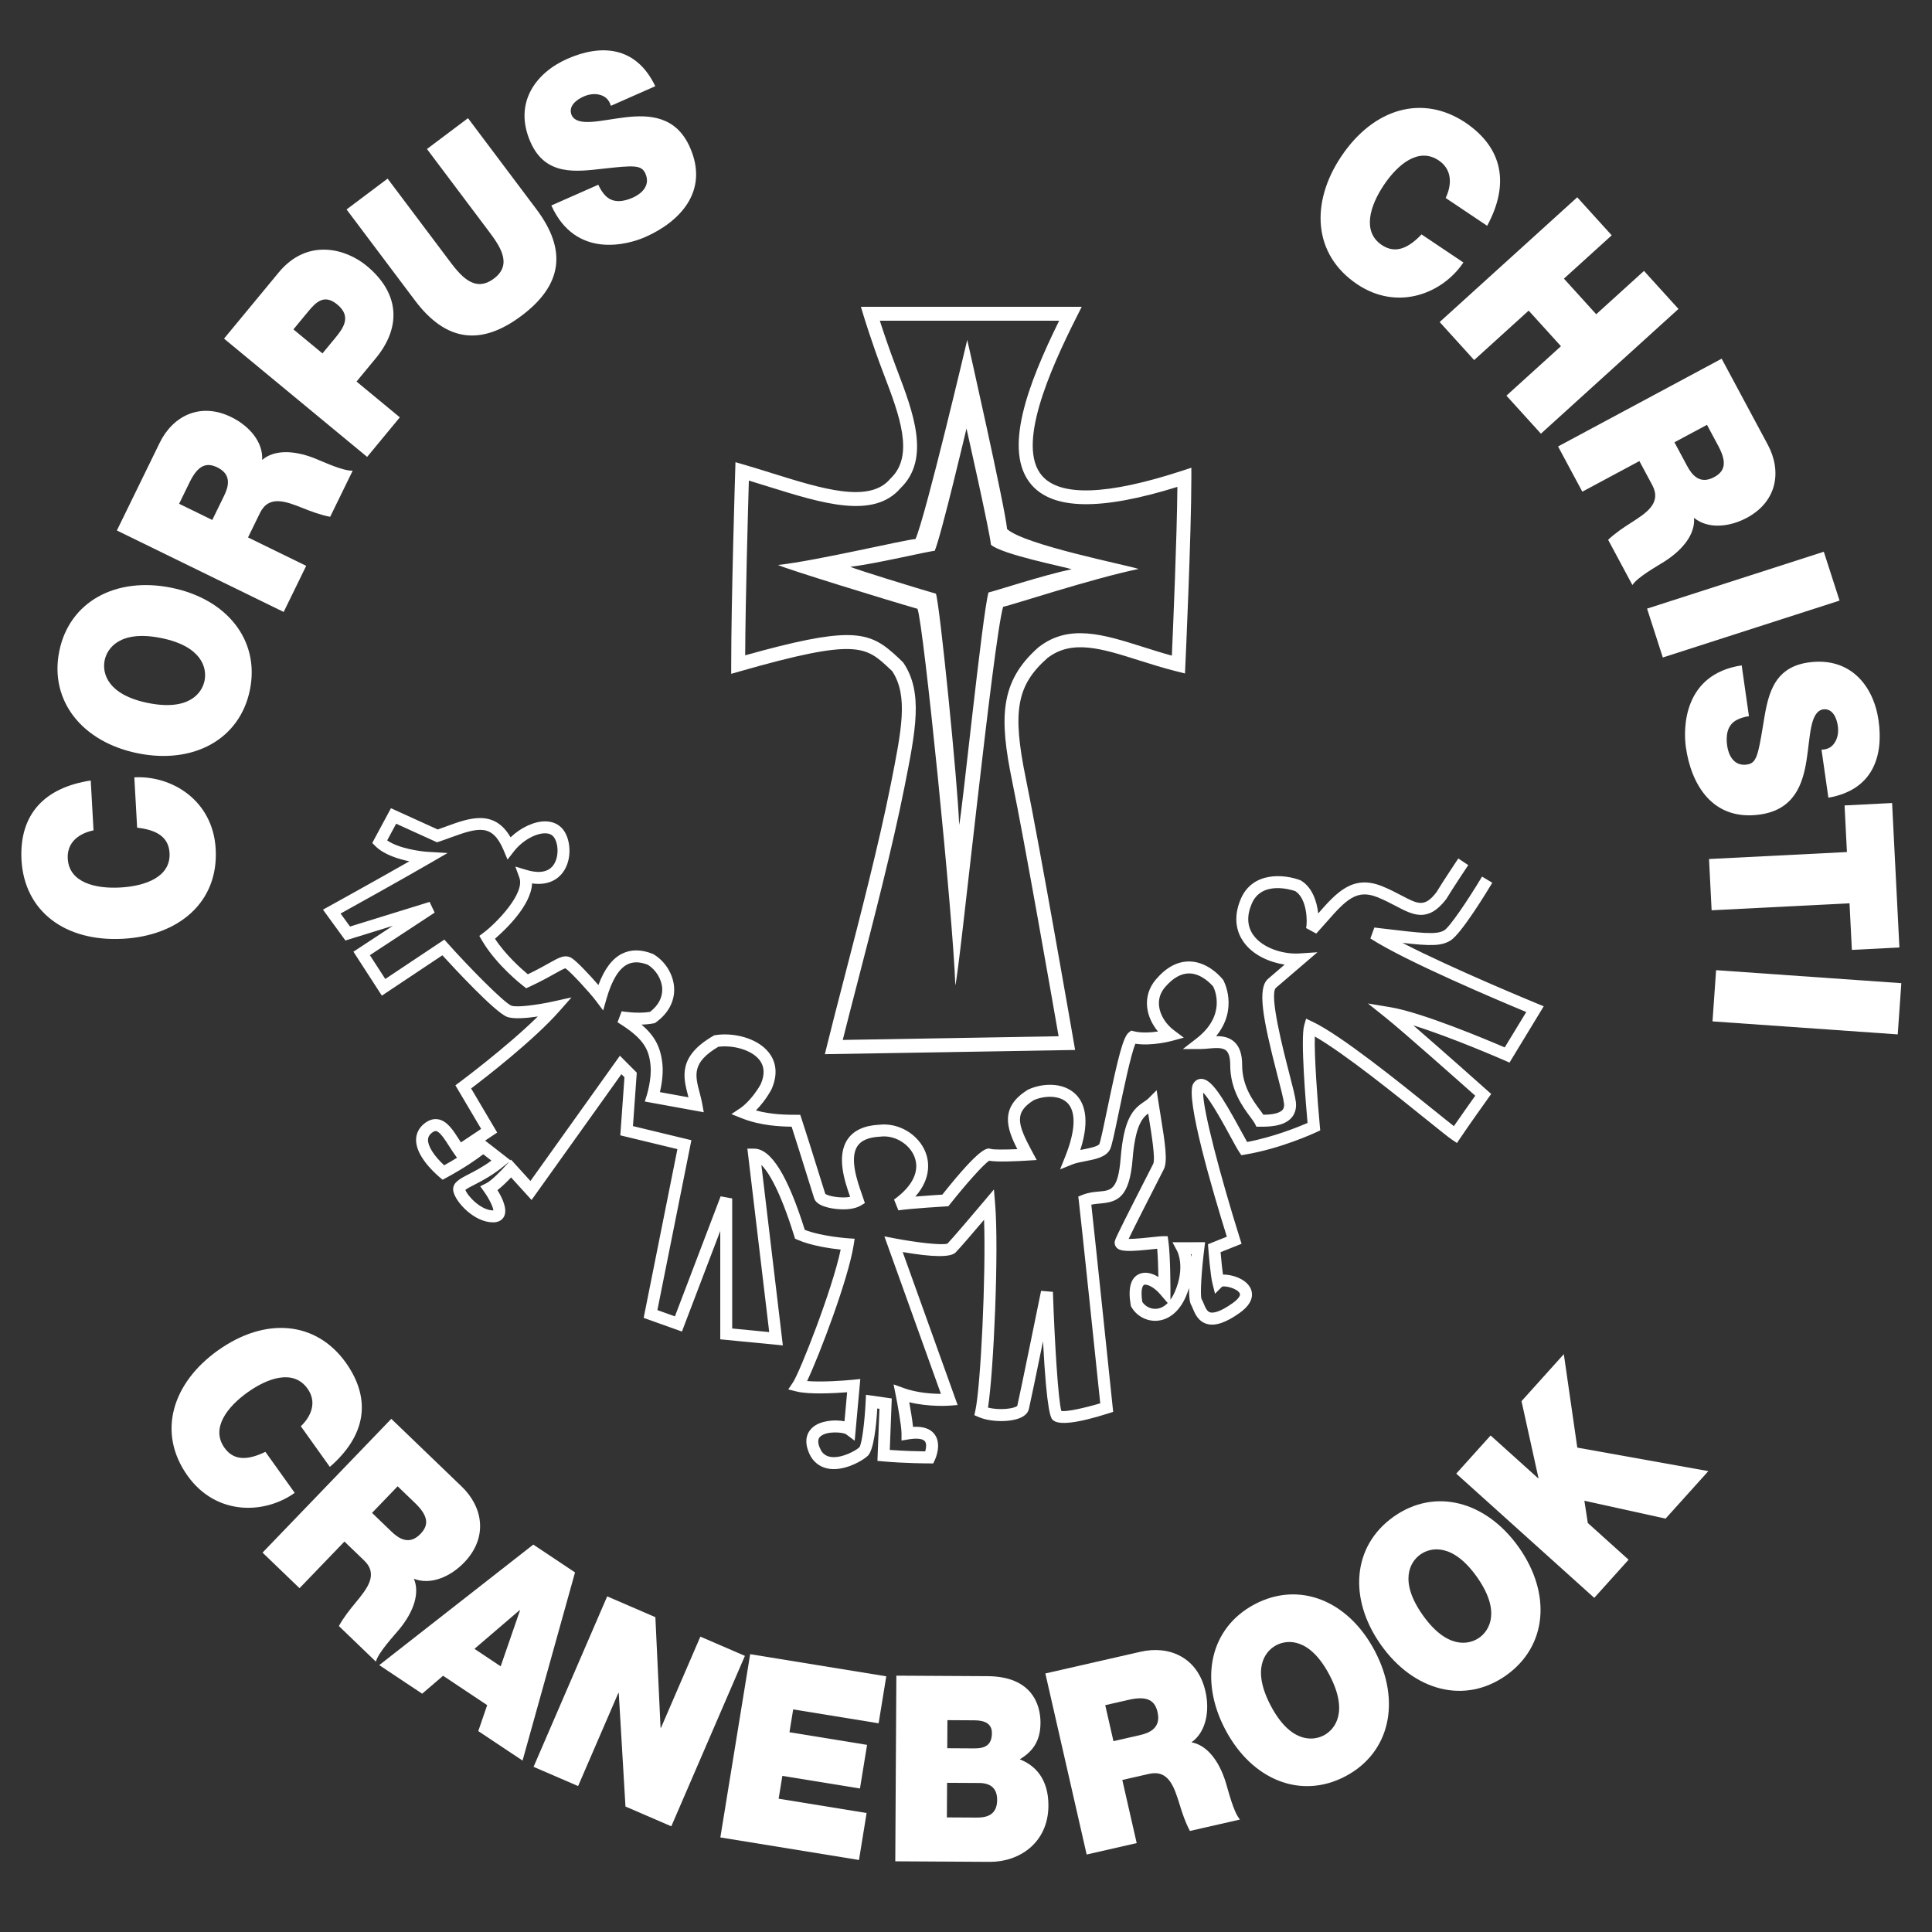 <?xml version="1.0" encoding="utf-8"?>
<!-- Generator: Adobe Illustrator 29.2.0, SVG Export Plug-In . SVG Version: 9.03 Build 55982)  -->
<svg version="1.1" xmlns="http://www.w3.org/2000/svg" xmlns:xlink="http://www.w3.org/1999/xlink" x="0px" y="0px"
	 viewBox="0 0 1200 1200" style="enable-background:new 0 0 1200 1200;" xml:space="preserve">
<rect x="0" y="0" width="1200" height="1200" fill="#333333" stroke="none"/>
<style type="text/css">
	.st0{fill:#FFFFFF;}
</style>
<g id="Layer_3">
</g>
<g id="Layer_2">
</g>
<g id="Layer_1">
	<path class="st0" d="M58.09,515.75c-4.16,0.81-16.74,4.42-16,17.59c0.84,14.9,17.23,18.77,32.71,17.9
		c15.48-0.87,31.34-6.55,30.51-21.45c-0.6-10.71-9.22-14.43-20.13-15.71l-1.75-31.25c23.22-1.3,48.85,14.24,50.54,44.48
		c1.88,33.42-23.35,53.86-57.38,55.77c-36.29,2.04-61.47-17.16-63.25-48.99c-1.43-28.37,14.3-44.93,43.02-49.3L58.09,515.75z"/>
	<path class="st0" d="M36.81,404.51c6.23-30.83,35.09-46.43,69.6-39.46c34.52,6.97,55.05,32.56,48.83,63.38
		c-6.23,30.83-35.09,46.43-69.6,39.46C51.12,460.93,30.59,435.34,36.81,404.51z M127.06,422.74c1.61-7.96-1.78-21.36-26.96-26.44
		c-25.17-5.09-33.5,5.95-35.11,13.9c-1.61,7.95,1.78,21.35,26.96,26.44C117.13,441.73,125.45,430.7,127.06,422.74z"/>
	<path class="st0" d="M72.59,329.49l26.64-54.55c7.95-16.27,24.83-25.44,44.42-15.88c10.74,5.24,19.89,15.2,19.17,26.62
		c7.15-6.18,19.08-6.32,32.51-1.05c5.27,2.09,17.67,7.98,23.73,7.72l-13.99,28.64c-5.92-1.12-11.55-3.22-17.11-5.45
		c-10.25-4.04-20.93-8.29-26.47,3.04l-7.44,15.23l36.13,17.65l-13.99,28.64L72.59,329.49z M131.85,322.96l7.31-14.97
		c2.61-5.34,5.15-13.12-4.13-17.66c-6.53-3.19-11.89-1.78-17.23,9.16l-6.55,13.41L131.85,322.96z"/>
	<path class="st0" d="M139.15,210.32l33.97-41.1c17.91-21.67,41.87-14.65,54.56-4.16c21.54,17.8,20.91,39.09,5.77,57.41l-12,14.52
		l26.89,22.23l-20.31,24.57L139.15,210.32z M200.29,219.5l7.85-9.49c5.26-6.37,10.3-13.48,1.34-20.89
		c-8.09-6.69-13.21-1.52-18.19,4.52l-9.05,10.95L200.29,219.5z"/>
	<path class="st0" d="M333.18,129.96c19.21,25.56,16.04,47.14-9.22,66.13c-25.25,18.98-46.99,16.12-66.2-9.44l-42.5-56.55
		l25.49-19.16l37.75,50.22c7.08,9.42,15.91,21.17,28.31,11.85c12.05-9.06,3.22-20.8-3.87-30.23l-37.75-50.22l25.49-19.16
		L333.18,129.96z"/>
	<path class="st0" d="M371.62,114.74c1.17,2.66,2.62,4.85,4.13,6.48c4.93,5.42,11.88,3.94,17.31,1.53
		c4.77-2.11,11.28-7.1,7.82-14.93c-2.41-5.47-7.18-5.13-25.77-3.1c-17.07,1.89-36.19,4.86-45.59-16.41
		c-10.77-24.38,3.29-43.13,22.78-51.74c20.55-9.08,42.56-8.38,54.71,16.97l-27.58,12.18c-1.23-4.22-4-6.18-7.17-6.9
		c-3.23-0.87-6.88-0.14-9.79,1.15c-3.98,1.76-9.95,5.81-7.34,11.72c3.86,7.3,18.1,2.95,33.32,1.17
		c15.22-1.78,31.54-0.69,40.09,18.67c12.14,27.48-6.62,46.36-27.7,55.67c-10.74,4.74-43.25,13.99-58.4-19.58L371.62,114.74z"/>
	<path class="st0" d="M897.93,122.97c1.86-3.81,6.56-16.02-4.39-23.37c-12.39-8.31-25.36,2.44-34,15.32
		c-8.64,12.88-13.67,28.96-1.27,37.27c8.91,5.97,17.07,1.34,24.67-6.6l26,17.44c-12.96,19.32-40.8,30.4-65.96,13.53
		c-27.8-18.65-28.9-51.09-9.91-79.4c20.25-30.19,50.74-38.71,77.22-20.95c23.5,15.96,27.23,38.49,13.41,64.04L897.93,122.97z"/>
	<path class="st0" d="M979.64,122.54l21.42,23.62l-29.68,26.91l20.05,22.11l29.68-26.91l21.42,23.62l-85.44,77.48l-21.42-23.62
		l33.86-30.71l-20.05-22.11l-33.86,30.71l-21.42-23.62L979.64,122.54z"/>
	<path class="st0" d="M1069.35,222.79l28.7,53.51c8.56,15.96,6.14,35.02-13.07,45.33c-10.53,5.65-23.96,7.26-32.8,0
		c0.84,9.42-6.02,19.18-18.14,27c-4.78,3.06-16.8,9.67-20.13,14.75l-15.07-28.1c4.37-4.15,9.36-7.49,14.42-10.7
		c9.27-5.96,18.96-12.14,13-23.26l-8.01-14.94l-35.44,19.01l-15.07-28.09L1069.35,222.79z M1040.02,274.71l7.88,14.69
		c2.81,5.24,7.64,11.85,16.75,6.97c6.4-3.44,8.39-8.61,2.64-19.34l-7.05-13.15L1040.02,274.71z"/>
	<path class="st0" d="M1132.8,342.69l9.78,30.35l-109.78,35.34l-9.78-30.35L1132.8,342.69z"/>
	<path class="st0" d="M1086.3,444.84c-2.88,0.41-5.38,1.21-7.35,2.22c-6.55,3.28-7,10.37-6.16,16.25
		c0.74,5.16,3.78,12.78,12.26,11.57c5.92-0.85,6.88-5.52,9.95-23.96c2.8-16.94,5.11-36.15,28.14-39.44
		c26.39-3.77,40.63,14.84,43.65,35.92c3.18,22.24-3.45,43.24-31.15,48.07l-4.27-29.84c4.4-0.04,7.03-2.17,8.58-5.03
		c1.71-2.88,2-6.58,1.55-9.74c-0.62-4.3-2.9-11.15-9.3-10.24c-8.07,1.74-7.74,16.62-10.15,31.75c-2.41,15.13-7.87,30.55-28.82,33.54
		c-29.74,4.25-42.84-18.91-46.1-41.72c-1.66-11.62-1.76-45.42,34.66-50.91L1086.3,444.84z"/>
	<path class="st0" d="M1147.16,529.22l-1.47-28.95l29.52-1.5l4.54,89.73l-29.52,1.49l-1.46-28.94l-85.65,4.34l-1.61-31.84
		L1147.16,529.22z"/>
	<path class="st0" d="M1180.95,610.67l-2.23,31.81l-115.05-8.08l2.23-31.81L1180.95,610.67z"/>
	<path class="st0" d="M186.86,885.88c3.08-2.91,11.78-12.69,4.11-23.42c-8.68-12.15-24.6-6.65-37.22,2.37
		c-12.62,9.02-22.98,22.3-14.31,34.44c6.23,8.73,15.51,7.26,25.41,2.5l18.2,25.47c-18.93,13.52-48.89,14.09-66.5-10.55
		c-19.46-27.24-9.07-58,18.66-77.81c29.57-21.13,61.12-18.38,79.65,7.57c16.38,23.21,11.94,45.62-9.99,64.67L186.86,885.88z"/>
	<path class="st0" d="M243.04,881.26l43.76,42.1c13.06,12.56,16.61,31.44,1.49,47.15c-8.29,8.61-20.57,14.27-31.22,10.08
		c3.69,8.71,0.16,20.1-8.97,31.27c-3.61,4.37-13.02,14.37-14.63,20.22l-22.98-22.11c2.88-5.29,6.61-10,10.44-14.61
		c6.99-8.52,14.31-17.38,5.23-26.12l-12.22-11.76l-27.89,28.98l-22.98-22.1L243.04,881.26z M231.08,939.68l12.01,11.56
		c4.28,4.12,10.91,8.93,18.08,1.48c5.04-5.24,5.34-10.78-3.43-19.21l-10.76-10.35L231.08,939.68z"/>
	<path class="st0" d="M331.23,959.38l25.93,17.28l-32.59,116.87l-27.5-18.32l5.52-16.12l-27.38-18.24l-13,11.14l-26.65-17.76
		L331.23,959.38z M310.98,1034.98l11.99-34.72l-0.24-0.16l-28.03,24.03L310.98,1034.98z"/>
	<path class="st0" d="M377.14,991.53l29.93,12.93l3.21,68.6l0.27,0.12l24.46-56.64l27.67,11.95l-45.72,105.87l-28.47-12.3
		l-4.16-70.42l-0.27-0.11l-24.98,57.83l-27.67-11.95L377.14,991.53z"/>
	<path class="st0" d="M465.94,1027.44l84.54,13.75l-4.75,29.18l-53.07-8.63l-2.31,14.19l48.2,7.84l-4.41,27.1l-48.2-7.84
		l-2.31,14.18l54.64,8.89l-4.74,29.17l-86.11-14.01L465.94,1027.44z"/>
	<path class="st0" d="M556.74,1040.78l56.66,0.32c27.25,0.15,32.94,17.31,32.87,29.1c-0.07,11.63-5.18,17.9-12.88,22.54
		c9.25,3.61,17.9,11.89,17.8,28.85c-0.14,23.1-18.17,34.95-36.43,34.84l-58.69-0.34L556.74,1040.78z M588.12,1128.83l18.69,0.1
		c6.67,0.04,12.47-2.03,12.53-10.91c0.04-6.79-3.56-10.52-11.09-10.57l-20-0.11L588.12,1128.83z M588.36,1085.86l16.81,0.1
		c6.67,0.04,10.88-2.04,10.92-9.47c0.03-5.82-4.3-7.94-10.82-7.97l-16.81-0.1L588.36,1085.86z"/>
	<path class="st0" d="M649.29,1039.42l59.19-13.5c17.66-4.03,35.4,3.36,40.25,24.63c2.66,11.65,0.66,25.03-8.69,31.63
		c9.3,1.69,16.9,10.89,21.23,24.65c1.68,5.41,4.87,18.77,8.89,23.32l-31.08,7.09c-2.84-5.31-4.74-11.01-6.49-16.74
		c-3.29-10.51-6.69-21.5-18.98-18.7l-16.53,3.77l8.94,39.21l-31.08,7.09L649.29,1039.42z M691.58,1081.46l16.25-3.7
		c5.79-1.32,13.45-4.23,11.15-14.3c-1.61-7.09-6.08-10.38-17.95-7.67l-14.55,3.32L691.58,1081.46z"/>
	<path class="st0" d="M779.31,996.43c27.82-14.67,58.16-2.19,74.58,28.95c16.43,31.14,9.59,63.23-18.22,77.9
		c-27.82,14.67-58.15,2.18-74.58-28.95C744.66,1043.19,751.5,1011.1,779.31,996.43z M822.26,1077.86
		c7.18-3.79,15.42-14.89,3.44-37.6c-11.98-22.72-25.79-22.19-32.97-18.4c-7.18,3.78-15.42,14.88-3.43,37.6
		C801.27,1082.18,815.08,1081.65,822.26,1077.86z"/>
	<path class="st0" d="M865.61,942.05c25.65-18.17,57.37-9.76,77.72,18.97c20.35,28.73,17.77,61.43-7.89,79.61
		c-25.65,18.17-57.37,9.76-77.72-18.97C837.38,992.93,839.96,960.23,865.61,942.05z M918.83,1017.17
		c6.62-4.69,13.34-16.77-1.51-37.73c-14.85-20.95-28.47-18.62-35.09-13.93c-6.62,4.69-13.34,16.77,1.51,37.72
		C898.59,1024.19,912.21,1021.86,918.83,1017.17z"/>
	<path class="st0" d="M904.51,915.29l21.33-23.69l29.53,26.59l0.19-0.22l-10.52-47.69l26.28-29.19l8.37,58.05l81.4,14.6l-26.57,29.5
		l-50.43-11.09l2.13,13.81l25.33,22.81l-21.33,23.69L904.51,915.29z"/>
	<path class="st0" d="M512.34,654.77l1.34-5.46c2.82-11.49,6.56-25.94,10.52-41.23c9.66-37.31,21.69-83.75,29.03-120.66
		c6.86-34.46,10.99-55.24,0.92-70.57l-1.64-1.54c-14.8-13.88-20.33-19.08-92.83,1.64l-5.52,1.58v-5.74
		c0-39.21,2.45-119.35,2.48-120.15l0.17-5.58l5.36,1.56c5.86,1.7,11.8,3.55,17.54,5.35c31,9.68,60.27,18.81,73.21,3.45l0.33-0.35
		c14.89-14.18,5.24-39.53-4.09-64.04l-0.69-1.81c-7.06-18.57-12.01-34.9-12.06-35.07l-1.69-5.58h137.14l-3.16,6.28
		c-16.87,33.45-37.45,80.07-21.54,98.57c11.33,13.18,40.65,12.16,87.13-3.04l5.68-1.86v5.97c0,35.57-3.68,115.7-3.72,116.51
		l-0.24,5.29l-5.13-1.28c-8.26-2.07-15.99-4.51-23.46-6.87c-23.25-7.36-41.63-13.17-56.86-1.41
		c-19.12,16.92-21.99,33.07-13.37,74.98c8.58,41.65,29.51,162.24,29.72,163.46l0.86,4.98L512.34,654.77z M526.06,394.46
		c15.6,0,22.73,5.48,32.38,14.53l2.63,2.61c12.43,18.37,7.76,41.8,0.71,77.27c-7.44,37.39-19.5,83.96-29.19,121.38
		c-3.35,12.93-6.54,25.25-9.14,35.67l134.07-2.29c-4.06-23.27-21.25-121.53-28.8-158.21c-8.14-39.56-7.79-62.12,16.22-83.31
		l0.21-0.17c18.83-14.65,40.17-7.9,64.89-0.09c5.76,1.82,11.67,3.69,17.82,5.38c0.77-17.42,3.15-73.19,3.44-104.82
		c-47.5,14.79-77.19,14.33-90.69-1.37c-17.99-20.94-2.13-62.52,17.25-101.84H546.47c2.02,6.27,5.63,17.13,10.11,28.91l0.68,1.8
		c9.82,25.82,20.95,55.07,2.13,73.23c-16.69,19.53-48.55,9.58-82.26-0.94c-3.94-1.23-7.98-2.49-12-3.71
		c-0.53,17.92-2.12,74.49-2.29,108.54C494.08,398.28,513.03,394.46,526.06,394.46z"/>
	<path class="st0" d="M625.53,328.64c-1.24-13.61-24.75-117.54-24.75-117.54s-25.98,110.12-32.17,123.73
		c-4.95,0-61.87,13.61-85.37,16.08c4.95,2.47,69.29,22.27,86.61,27.22c3.71,8.66,22.27,193.02,23.51,233.85
		c2.47-7.42,23.51-214.05,29.7-235.09c6.19-1.24,54.44-17.32,84.14-23.51C699.77,350.91,636.67,338.54,625.53,328.64z
		 M613.98,367.99c-3.8,12.92-16.72,139.81-18.24,144.37c-0.76-25.07-12.16-138.29-14.44-143.61c-10.64-3.04-50.15-15.2-53.19-16.72
		c14.44-1.52,49.39-9.88,52.43-9.88c3.8-8.36,19.76-75.99,19.76-75.99s14.44,63.83,15.19,72.19c6.84,6.08,45.6,13.68,50.15,15.2
		C647.41,357.36,617.78,367.23,613.98,367.99z"/>
	<path class="st0" d="M517.9,912.49c-0.82,0-1.65-0.05-2.46-0.15c-5.13-0.63-9.23-3.29-11.87-7.69
		c-5.45-10.21-1.54-15.75,1.27-18.16c4.79-4.1,13.51-4.93,19.69-3.7l1.64-18.04c-7.77,0.6-23.6,1.49-31.45-0.48l-5.11-1.28
		l2.92-4.38c4.32-6.47,24.44-57.61,29.63-82.46c-6.3-0.67-18.39-2.38-26.81-6.12l-1.54-0.68l-0.5-1.61
		c-8.92-28.74-16.08-39.87-20.41-44.18l13.34,112.09l-38.87-3.77v-67.33l-23.81,62.5l-23.77-8.49l20.96-104.82l-35.47-8.56
		l2.58-36.09l-1.89-1.9l-55.8,78.14l-12.73-14c-2.23,2.36-5.45,5.57-8.45,7.9c2.95,4.75,6.4,11.86,4.08,16.37
		c-0.7,1.35-2.5,3.63-6.76,3.63c-11.7,0-22.98-12.26-24.64-18.9c-1.36-5.43,3.66-8.02,9.48-11.01c3.78-1.95,8.69-4.48,14.08-8.44
		l-5.07-3.95c-3.66,2.81-11.44,8.39-23.02,14.63l-2.24,1.21l-1.93-1.65c-4.37-3.75-14.54-13.5-14.54-23.05
		c0-3.81,1.61-7.2,4.64-9.81c2.89-2.48,5.88-3.51,8.87-3.07c5.71,0.85,9.52,6.81,13.21,12.59c0.38,0.59,0.76,1.19,1.14,1.78
		l12.56-8.38l-16-27.07l2.68-1.99c0.33-0.25,29.15-21.69,48.52-40.77c-7.03,1.05-15.26,1.76-19.23,0.18
		c-7.52-3.01-32.5-29.92-40.05-38.18l-37.59,25.06l-17.66-27.29l24.47-16.08l-29.45,9.12l-13.93-19.16l3.68-2.03
		c0.31-0.17,27.59-15.23,49.96-27.99c-7.08-1.46-15.88-4.23-21.09-9.44l-1.95-1.95L242.82,502l29.04,13.2
		c1.89-0.65,3.75-1.33,5.58-2c13.89-5.07,29.5-10.78,39.68,6.88c6.43-6.14,14.84-10.04,21.74-9.92c4.83,0.1,8.73,2.05,11.29,5.63
		c4.37,6.12,5.26,17.97-0.38,25.86c-2.53,3.54-8.2,8.64-19.29,7.06c-0.56,13.65-16.6,28.82-23.04,34.36
		c6.64,10.11,16.46,18.78,20.41,22.08c5.91-2.84,10.15-5.23,13.34-7.02c6.24-3.51,10-5.63,14.18-2.85
		c3.17,2.11,10.95,10.36,16.31,16.55c3.75-10.07,8.62-16.48,14.79-19.52c5.5-2.71,11.87-2.66,18.94,0.14l0.54,0.27
		c7.41,4.45,12.42,12.73,12.78,21.09c0.34,8.16-3.68,15.68-11.31,21.18l-0.65,0.47l-0.78,0.16c-2.44,0.49-5.04,0.72-7.55,0.78
		c8.45,7.15,12.01,14.33,13.01,24.7c0.6,6.27-0.58,13.05-1.56,17.24l17.73,3.22c-0.1-0.38-0.2-0.75-0.29-1.13
		c-2.98-11.37-6.35-24.27,15.68-37.02l0.58-0.34l0.67-0.11c10.7-1.77,26.03,1.44,33.38,10.93c3.37,4.36,6.38,11.83,1.56,22.7
		l-0.15,0.3c-3.2,5.75-6.72,9.98-9.53,12.82c9.89,2.7,19.68,2.7,24.84,2.7h2.68l0.85,2.54c2.36,7.09,7.22,22.65,10.76,34
		c1.86,5.97,3.36,10.78,3.95,12.59c2,1.52,10.24,2.89,15.43,1.86c-3.39-9.69-8.62-25.29-1.61-35.7c3.74-5.56,10.34-8.62,19.6-9.1
		c12.06-1.43,24.46,5.9,28.86,17.12c1.84,4.7,4.2,15.58-6.35,27.49c6.66-0.56,13.64-1.01,16.76-1.2
		c24.21-30.42,28-29.12,30.27-28.37c1.6,0.49,8.87,0.44,16.33,0.12c-6.68-13.01-11-26.09,6.53-36.88l0.41-0.22
		c8.53-3.88,21.28-4.64,29.11,2.83c5.14,4.91,9.49,14.86,3.07,34.78c0.48-0.1,0.96-0.19,1.44-0.28c3.35-0.65,9.58-1.85,10.38-3.44
		c0.75-1.66,2.94-12.15,4.86-21.4c6.87-33.05,9.96-45.27,13.55-47.96l1.41-1.06l1.71,0.43c4.69,1.17,10.47,0.76,14.88,0.12
		c-3.72-4.45-6.13-9.73-6.71-15.01c-0.7-6.34,1.17-12.33,5.43-17.32c6.48-7.6,13.51-11.35,21.1-11.16
		c12.02,0.32,20.21,10.87,20.56,11.31l0.29,0.44c0.11,0.2,9.54,17.53-4.54,34.62c3.98-0.03,8.09,0.63,11.28,3.55
		c3.28,3,4.87,7.69,4.87,14.35c0,13.11,6.7,22.12,11.14,28.08c0.79,1.06,1.49,2,2.07,2.86c3.92-0.07,9.58-0.48,11.84-3
		c0.54-0.6,1.22-1.66,0.96-4c-0.32-2.88-2.07-9.65-4.1-17.5c-9.31-36-12.54-54.16-5.76-59.97l10.26-8.79
		c-9.51-1.46-19.67-5.89-25.48-14.03c-3.73-5.22-7.08-14.06-1.87-26.53c7.39-17.66,27.39-15.51,36.93-11.91l0.59,0.29
		c6.93,4.15,9.84,12.89,10.67,20.38c11.46-13.08,21.52-24.16,39.51-16.96c4.68,1.88,8.64,3.95,12.13,5.78
		c10.45,5.49,14.4,7.56,21.78-1.96c3.79-6.29,13.19-20.39,13.59-20.99l6.18,4.12c-0.1,0.15-9.9,14.84-13.52,20.88l-0.24,0.35
		c-11.27,14.66-20.53,9.8-31.25,4.17c-3.33-1.75-7.1-3.73-11.43-5.46c-12.81-5.13-19.32,1.43-31.67,15.53
		c-2,2.28-4.08,4.65-6.29,7.06l-6.33-3.42c0.95-3.79,0.68-18.18-6.67-22.93c-2.72-0.94-21.03-6.66-27.14,7.94
		c-3.13,7.47-2.77,13.98,1.06,19.34c5.96,8.34,18.93,12.06,28.68,11.41l11.14-0.74l-25.8,22.11c-4.39,4.07,4.7,39.24,8.12,52.47
		c2.18,8.45,3.91,15.12,4.29,18.53c0.54,4.88-1.22,8.01-2.8,9.77c-4.91,5.48-14.36,5.48-19.44,5.48h-2.29l-1.03-2.05
		c-0.42-0.84-1.44-2.22-2.63-3.81c-4.72-6.34-12.61-16.94-12.61-32.51c0-4.4-0.83-7.38-2.46-8.88c-2.28-2.09-6.73-1.69-11.05-1.3
		c-1.69,0.15-3.43,0.31-5.06,0.31h-10.83l8.55-6.64c18.32-14.23,11.41-29.91,10.3-32.14c-1.06-1.27-7.04-8.01-14.73-8.19
		c-5.14-0.1-10.26,2.76-15.21,8.55c-2.93,3.44-4.18,7.37-3.7,11.69c0.62,5.56,4.09,11.21,9.29,15.1l6.07,4.55l-7.32,2
		c-0.55,0.15-12.47,3.35-22.74,1.78c-2.8,6.51-7.58,29.5-10.26,42.38c-3.16,15.2-4.45,21.14-5.49,23.21
		c-2.43,4.86-9.13,6.16-15.61,7.41c-2.72,0.53-5.54,1.07-7.37,1.8l-8.04,3.22l3.22-8.04c6.44-16.1,6.85-27.95,1.15-33.4
		c-4.99-4.76-14.33-4.35-20.7-1.54c-12.46,7.76-10.14,15-0.95,32.08l2.75,5.1l-5.78,0.36c-5.67,0.36-18.59,1.02-23.74,0.1
		c-3.63,2.26-15.17,15.41-24.32,26.96l-1.03,1.3l-1.66,0.1c-0.21,0.01-20.98,1.24-29.39,2.44l-2.69-6.69
		c11.63-8.37,16.13-17.83,12.67-26.64c-3.17-8.07-12.47-13.55-21.17-12.45l-0.28,0.02c-6.87,0.33-11.56,2.3-13.94,5.84
		c-5.1,7.57-0.03,22.02,2.7,29.78c0.36,1.03,0.69,1.97,0.97,2.81l0.94,2.82l-2.55,1.53c-6.02,3.61-17.28,2.56-23.09,0.41
		c-3.24-1.2-5.15-2.8-5.85-4.89c-0.46-1.37-2.08-6.57-4.13-13.16c-3.16-10.12-7.35-23.57-9.88-31.34
		c-7.04-0.07-19.46-0.65-30.86-5.2l-6.55-2.62l5.87-3.91c0.06-0.04,6.74-4.64,12.34-14.65c2.61-5.97,2.37-11.01-0.71-14.99
		c-5.17-6.68-17.15-9.43-25.64-8.25c-16.49,9.76-14.45,17.59-11.62,28.37c0.59,2.25,1.2,4.59,1.64,7l0.96,5.28l-36.63-6.66
		l1.26-4.01c0.03-0.1,3.12-10.09,2.32-18.35c-0.99-10.26-4.31-16.89-20.52-26.87l2.58-6.82c0.1,0.02,9.88,1.69,17.6,0.36
		c5.19-3.97,7.81-8.93,7.59-14.37c-0.24-5.75-3.82-11.69-8.93-14.88c-4.98-1.92-9.11-2.01-12.63-0.27
		c-5.36,2.64-9.76,9.86-13.07,21.46l-2.05,7.19l-4.49-5.98c-3.92-5.22-15.86-18.16-18.89-20.17c-0.68-0.03-3.65,1.58-6.42,3.14
		c-3.65,2.06-8.66,4.88-15.94,8.27l-2.04,0.95l-1.79-1.38c-0.68-0.52-16.76-12.99-25.69-28.29l-1.67-2.86l2.65-1.98
		c8.01-6.01,25.79-24.36,22.25-34.12l-2.53-6.95l7.08,2.12c5.41,1.62,12.67,2.41,16.57-3.04c3.57-4.99,3.14-13.36,0.38-17.23
		c-1.18-1.65-2.94-2.47-5.4-2.52c-6.14-0.07-14.39,4.63-19.58,11.31l-3.89,5l-2.46-5.84c-6.94-16.49-15.54-14.18-32.79-7.88
		c-2.34,0.85-4.73,1.73-7.16,2.54l-1.38,0.46l-25.39-11.54l-5.58,10.36c7.12,4.96,20.28,6.8,25.21,7.1l12.31,0.74l-10.67,6.18
		c-18.87,10.93-46.01,26-55.78,31.41l5.86,8.07l49.43-15.3l3.14,6.65l-40.23,26.44l9.56,14.78L276,583.6l2.15,2.41
		c12.69,14.27,34.83,36.77,39.44,38.61c3.16,1.27,16.1-0.39,26.27-2.65l11.13-2.47l-7.55,8.55c-15.96,18.09-45.7,41.1-54.81,48.01
		l16.18,27.39l-7.49,5l15.71,12.21l0.36-0.41l12.08,13.28l55.56-77.8l10.48,10.52l-2.37,33.19l36.29,8.76l-21.11,105.52l10.88,3.89
		l28.4-74.55l7.18,1.32v80.77l22.99,2.23l-13.56-113.93h4.18c10.48,0,20.79,16.5,31.48,50.44c10.52,4.1,26.75,5.23,26.92,5.24
		l4.05,0.27l-0.63,4.01c-3.3,20.9-21.11,67.95-28.9,84.38c8.98,0.77,23.02-0.25,28.57-0.8l4.47-0.45l-3.48,38.32l-5.32-3.99
		c-1.68-1.25-11.78-2.27-15.9,1.27c-0.74,0.64-2.99,2.57,0.36,8.86c1.37,2.27,3.47,3.62,6.32,3.97c6.61,0.82,15.35-3.96,17.48-6.09
		c1.61-2.23,3.32-16.56,3.87-28.48l0.19-4.08l16.02,2.29l-1.23,31.96c8.88,0.67,17.76,0.86,22.02,0.91c0.59-2.11,0.92-4.8-0.18-6.23
		c-1.26-1.65-4.98-2.1-10.23-1.22l-4.32,0.72v-4.38c0-4.77-2.63-18.96-3.64-24.02l-1.29-6.47l6.2,2.25
		c8.27,3.01,17.63,3.59,23.2,3.62l-35.11-97.81l6.39,1.23c13.33,2.56,29.47,4.45,32.79,3.26c3.28-3.4,16.42-18.86,23.06-26.75
		l5.79-6.88l0.75,8.96c2.37,28.49-0.83,103.6-4.43,126.51c7.18,1.88,16.52,0.67,18.21-1.1c1.49-6.26,14.63-70.74,14.76-71.4
		l7.35,0.62c1.09,32.01,3.3,67.39,5.25,74.03c3.45,0.5,14.34-1.86,24.15-4.79c-1.94-18.62-12.18-116.71-13.29-125.57l-0.36-2.84
		l2.66-1.07c3.74-1.5,7.27-1.81,10.38-2.08c7.3-0.65,11.71-1.03,13.29-20.75c1.98-24.76,7.75-30.5,14.53-35
		c1.04-0.69,1.94-1.29,2.63-1.98l5.18-5.18l1.11,7.24c0.43,2.78,0.89,5.64,1.36,8.48c2.85,17.47,4.46,28.42,2.01,33.34
		c-0.56,1.12-1.99,3.92-3.89,7.63c-4.58,8.97-14.26,27.9-17.97,35.68c0.04,0,0.08,0,0.12,0c4.19,0,11.22-0.75,14.7-1.13
		c3.24-0.35,5.12-0.54,6.19-0.54h3.22l0.46,3.19c1.26,8.82,1.27,29.35,1.27,30.22v6.01c1.02-1.42,1.96-3.09,2.78-5
		c6.53-15.24,1.6-24.82,1.39-25.22l-2.91-5.46l20.27-0.03l-0.52,4.17c-1.59,12.72-2.68,28.1-1.71,31.07
		c0.54,0.86,0.95,1.86,1.38,2.93c1.11,2.73,2.11,4.86,3.97,5.4c1.57,0.45,5.51,0.32,14.03-5.76c1.66-1.19,5.41-4.17,4.31-6.15
		c-1.64-2.96-8.77-4.72-10.89-4.07l-4.41,4.41l-1.59-6.36c-1.28-5.1-2.45-19.97-2.58-21.65l-0.21-2.72l11.72-4.69
		c-8.74-28.06-25.92-86.21-20.93-94.94c1.13-1.97,2.96-3.1,5.04-3.1c0.02,0,0.04,0,0.06,0c6.07,0.06,12.45,9.93,24.46,32.01
		c1.53,2.81,2.91,5.36,3.98,7.2c16.35-3.07,31.78-9.34,37.52-11.82c-1.05-11.71-4.45-52.36-2.11-60.57l1.2-4.21l3.96,1.88
		c17.63,8.35,53.96,37.64,75.67,55.14c5.03,4.05,9.34,7.53,12.17,9.73c4.13-6.02,10.19-14.56,13.27-18.89
		c-9.71-8.64-45.02-39.99-55.52-48.39l-11.13-8.9l14.06,2.34c19.59,3.27,59.58,20.08,70.9,24.95l13.38-21.99
		c-16.12-6.69-75.08-31.55-96.82-45.68l2.47-6.8l3.78,0.46c26.04,3.13,34.8,4.19,39.64,1.28c3.37-2.02,14.59-18.56,23.47-33.37
		l6.37,3.82c-3.18,5.3-19.37,31.93-26.02,35.92c-5.69,3.41-11.96,3.44-29.8,1.43c31.31,16.19,83.12,37.47,83.74,37.73l4.02,1.65
		L937.58,660l-2.97-1.31c-0.4-0.18-32.85-14.38-56.76-21.8c17.73,15.29,44.43,39.09,45.87,40.38l2.49,2.22l-1.94,2.71
		c-0.12,0.17-12.39,17.36-17.25,24.65l-2.06,3.09l-3.09-2.06c-2.12-1.42-7.51-5.76-15.67-12.33c-18.36-14.8-51.21-41.29-69.53-51.76
		c-0.41,11.64,1.52,38.65,3.11,55.71l0.24,2.59l-2.36,1.11c-0.88,0.41-21.75,10.16-44.27,13.92l-2.37,0.39l-1.33-2
		c-1.26-1.89-3.16-5.38-5.56-9.8c-3.85-7.08-12.27-22.56-16.83-27.04c-0.27,10.35,10.9,52.64,22.83,90.59l1.03,3.28l-13.03,5.21
		c0.34,3.95,0.9,9.81,1.49,13.94c3.25-0.12,6.53,0.86,7.47,1.17c5.97,1.96,9.78,5.56,10.44,9.87c0.67,4.39-1.86,8.67-7.54,12.73
		c-8.55,6.11-15.23,8.34-20.41,6.85c-5.47-1.58-7.54-6.68-8.78-9.73c-0.27-0.67-0.62-1.52-0.8-1.79c-1.03-1.55-1.52-5.17-1.46-10.8
		c-0.52,1.69-1.16,3.44-1.94,5.26c-3.93,9.17-10.54,14.67-18.14,15.11c-6.34,0.36-12.54-2.99-15.71-8.54l-0.33-0.57l-0.11-0.64
		c-1.78-10.33-0.06-16.8,5.09-19.22c3.75-1.76,8.13-0.68,12.1,1.78c-0.1-5.41-0.3-12.43-0.74-17.55c-0.67,0.07-1.4,0.15-2.11,0.22
		c-15.48,1.66-21.02,1.72-23.36-1.18c-0.95-1.18-1.22-2.75-0.74-4.2c0.87-2.62,8.24-17.22,19.85-39.93
		c1.89-3.69,3.31-6.47,3.86-7.58c1.51-3.02-1.02-18.55-2.69-28.82c-0.14-0.83-0.27-1.67-0.41-2.5c-3.83,2.83-8.05,7.97-9.68,28.33
		c-1.93,24.1-9.52,26.62-20.03,27.55c-1.85,0.16-3.74,0.33-5.61,0.76c2.33,20.81,12.79,121.13,13.26,125.67l0.31,3l-2.88,0.92
		c-19.49,6.2-31.16,7.56-34.68,4.04c-0.99-0.99-3.67-3.68-6-48.85c-3.81,18.57-8.12,39.43-8.8,42.18c-0.37,1.47-1.46,3.54-4.61,5.1
		c-6.34,3.15-18.95,3.09-26.43-0.12l-2.81-1.2l0.64-2.99c3.32-15.48,6.61-84.27,5.39-118.39c-6.18,7.29-15.23,17.86-17.7,20.33
		c-3.06,3.05-14.09,2.95-32.84-0.29l34.11,95.03l-4.85,0.37c-0.6,0.04-12.76,0.93-25.19-2.11c0.82,4.53,1.87,10.7,2.36,15.3
		c6.26-0.38,10.73,1.13,13.32,4.54c4.63,6.1,0.68,15.02,0.22,16.01l-1,2.14h-2.36c-0.61,0-15.17-0.01-28.79-1.25l-3.51-0.32
		l1.24-32.35l-1.33-0.19c-0.65,10.8-2.19,25.68-5.82,29.31C536.4,906.81,526.99,912.49,517.9,912.49z M709.5,808.63
		c1.86,2.82,5.17,4.5,8.53,4.29c2.65-0.15,5.11-1.39,7.26-3.59l-4.83-5.63c-3.89-4.54-8.4-6.33-9.91-5.63
		C709.66,798.5,708.33,801.25,709.5,808.63z M746.16,806.66C746.16,806.66,746.17,806.66,746.16,806.66
		C746.17,806.66,746.16,806.66,746.16,806.66z M739.62,779.02c0.12,0.49,0.23,1.01,0.33,1.57c0.06-0.52,0.12-1.04,0.18-1.57H739.62z
		 M588.66,772.38L588.66,772.38L588.66,772.38z M289.04,739.06c1.54,4.04,9.76,12.74,17.26,12.74c0.05,0,0.1,0,0.14,0
		c-0.13-2.08-2.66-7.28-5.64-11.45l-2.52-3.53l3.88-1.94c3.12-1.56,9.31-7.88,12.48-11.5l1.62-1.85l-2.64,2.2
		c-7.43,6.19-14.17,9.66-19.09,12.2C292.49,736.98,289.99,738.26,289.04,739.06z M512.43,741.39 M270.61,702.51
		c-0.73,0-1.65,0.46-2.72,1.38c-1.4,1.2-2.05,2.53-2.05,4.17c0,4.03,3.8,9.93,10.05,15.72c2.94-1.63,5.6-3.21,7.97-4.68l-1.61-2.26
		c-1.15-1.62-2.27-3.36-3.37-5.08c-2.53-3.96-5.68-8.89-8.04-9.24C270.77,702.51,270.69,702.51,270.61,702.51z M705.99,646.86"/>
</g>
</svg>
